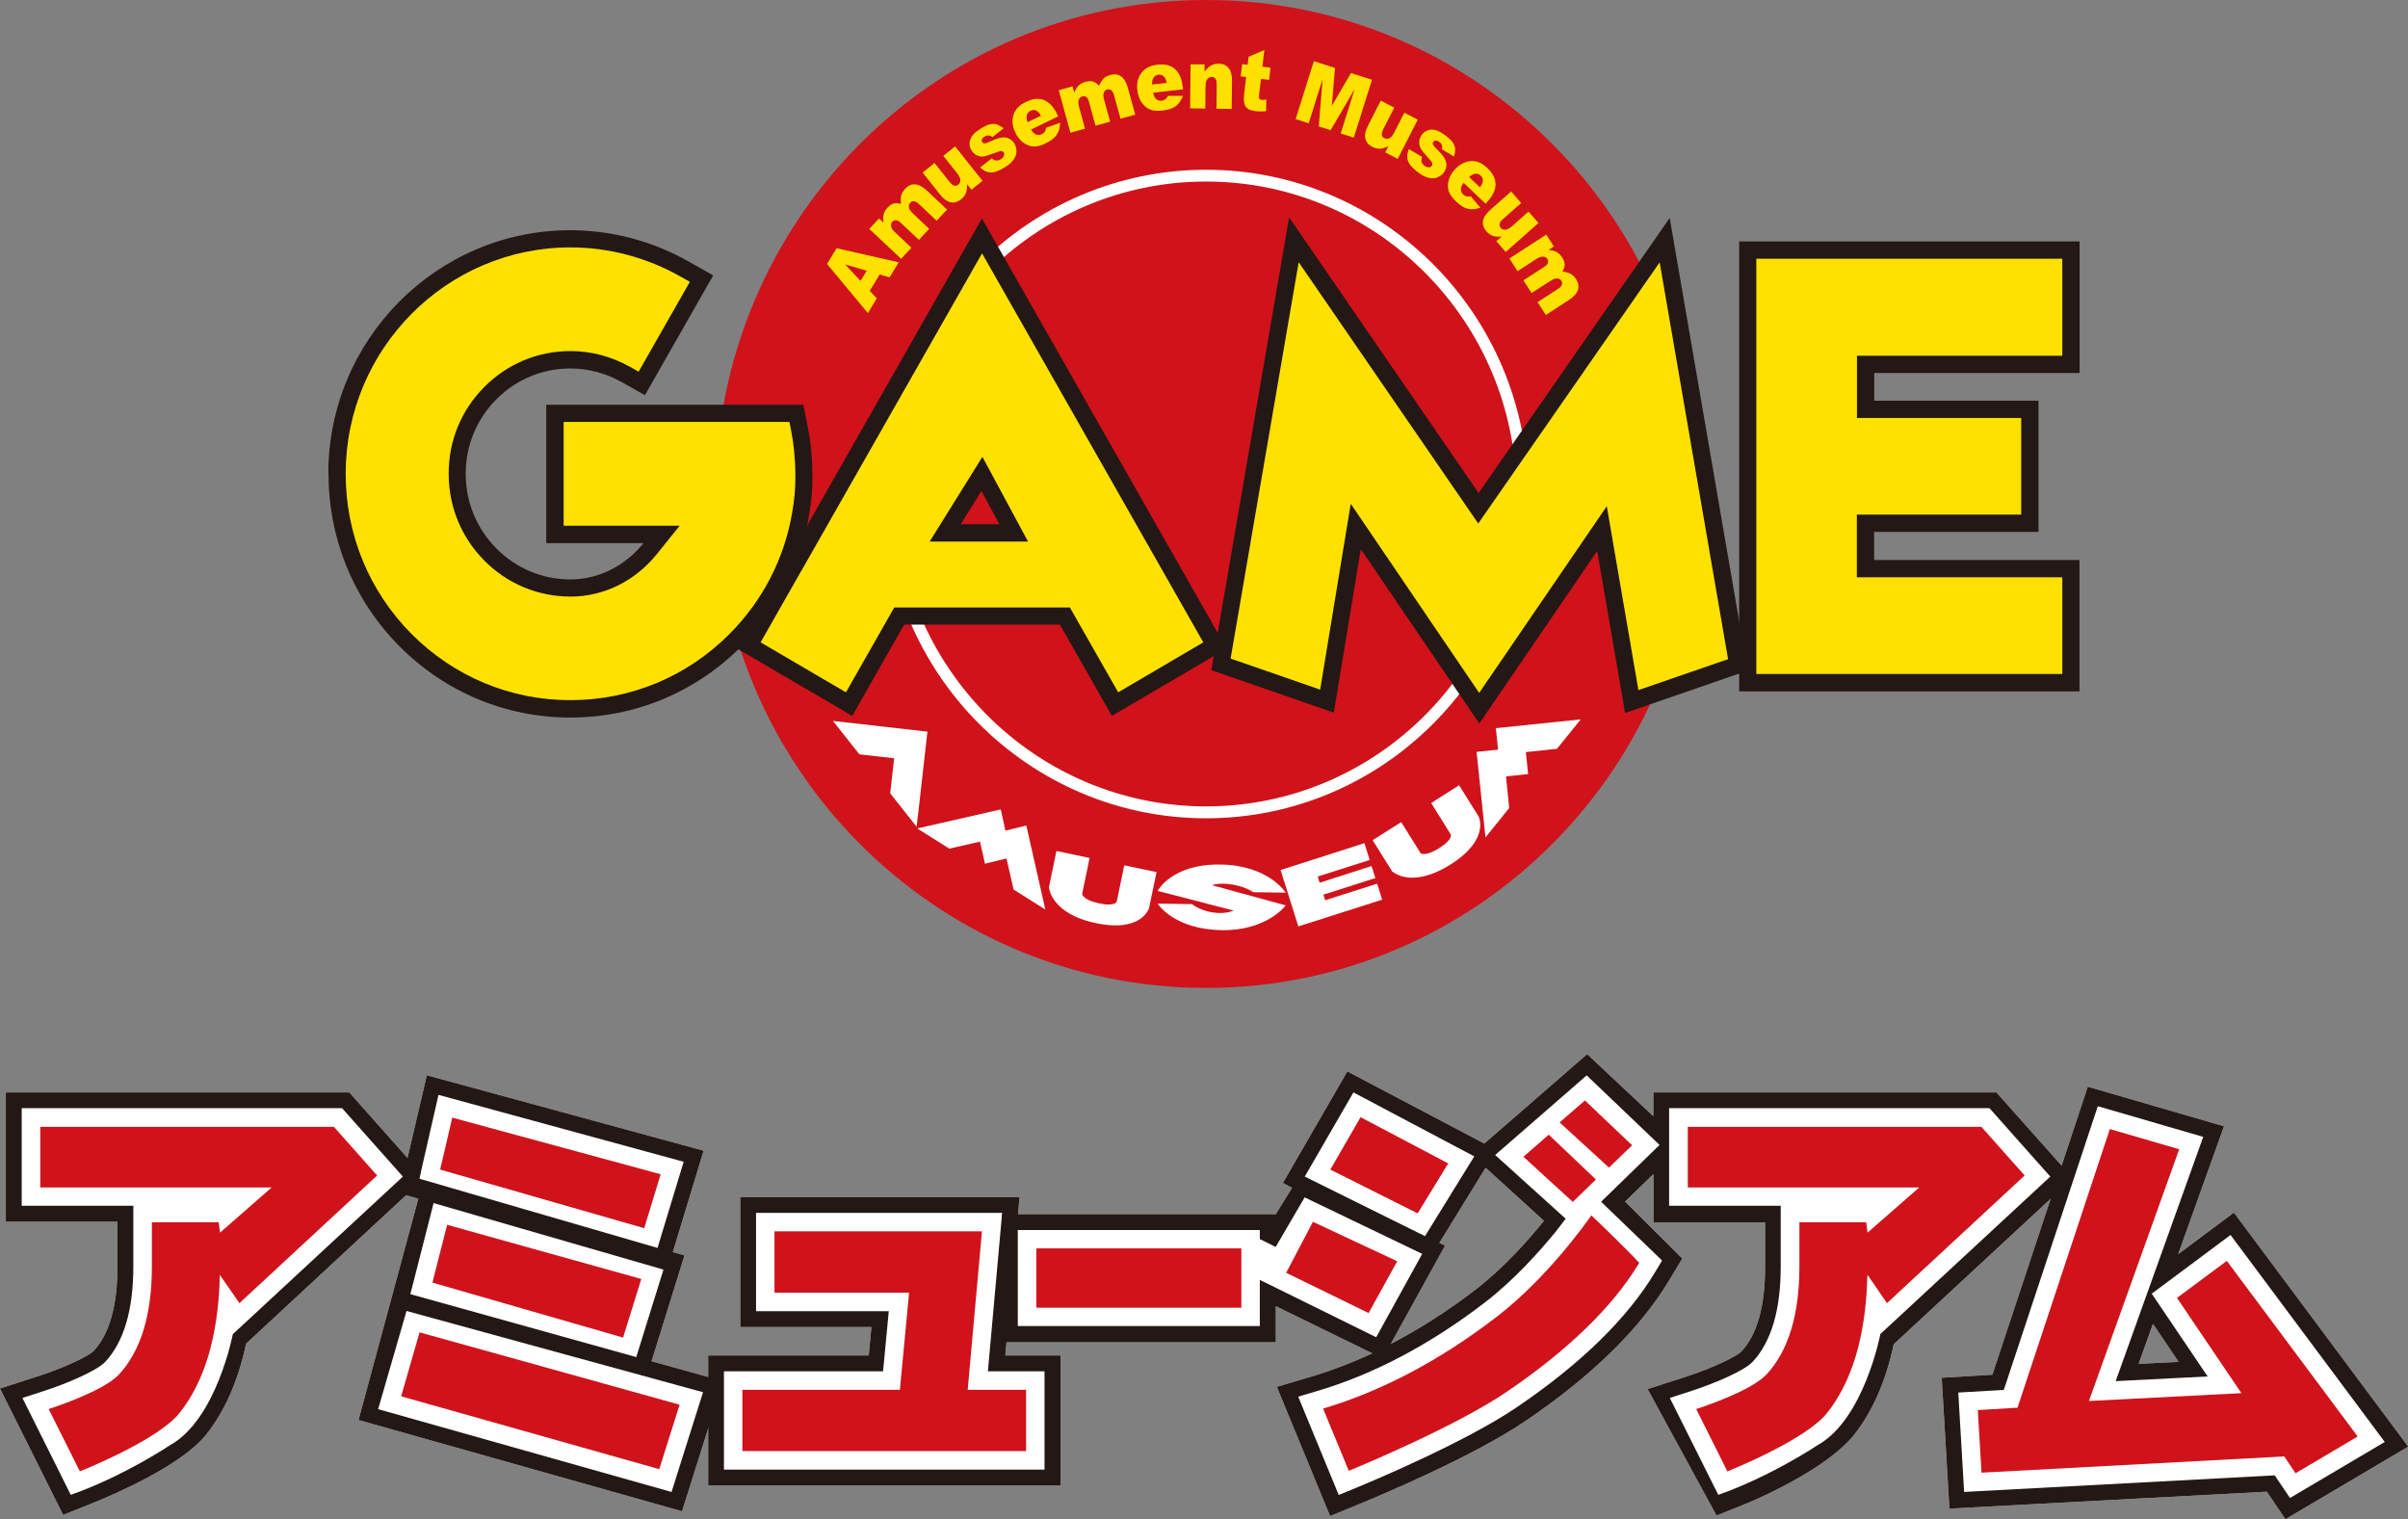 <?xml version="1.0" encoding="UTF-8"?> <svg xmlns="http://www.w3.org/2000/svg" id="_レイヤー_2" viewBox="0 0 206.26 130.13"><rect x="0" y="0" width="206.26" height="130.13" fill="#808080" stroke="none"/><defs><style>.cls-1{fill:#231815;}.cls-1,.cls-2,.cls-3,.cls-4{stroke-width:0px;}.cls-2{fill:#d0121b;}.cls-3{fill:#fff;}.cls-4{fill:#ffe100;}</style></defs><g id="_レイヤー_1-2"><path class="cls-2" d="m61.29,42.31C61.29,18.94,80.1,0,103.31,0s42.02,18.94,42.02,42.31-18.81,42.31-42.02,42.31-42.02-18.94-42.02-42.31Z"></path><path class="cls-3" d="m75.72,42.31c0,15.32,12.38,27.78,27.59,27.78s27.58-12.46,27.58-27.78-12.37-27.77-27.58-27.77-27.59,12.46-27.59,27.77Zm1.01,0c0-14.76,11.92-26.76,26.58-26.76s26.58,12,26.58,26.76-11.92,26.76-26.58,26.76-26.58-12-26.58-26.76Z"></path><polygon class="cls-3" points="78.57 70.96 81.31 72.69 83.94 72.09 84.37 73.98 86.21 73.53 86.82 76.19 89.54 77.91 87.91 70.71 86.12 71.15 85.72 69.33 78.57 70.96"></polygon><polyline class="cls-3" points="71.35 61.75 79.44 62.67 78.65 69.67 78.51 70.81 76.25 67.95 76.59 64.95 73.61 64.61 71.35 61.75"></polyline><path class="cls-3" d="m90.49,72.89l2.84.6-.64,3.09s.07.51,1.47.8c1.4.3,1.5-.17,1.5-.17l.64-3.09,2.77.58-.65,3.09s-.61,2.11-4.55,1.28c-3.93-.83-4.02-3.09-4.02-3.09l.64-3.09Z"></path><path class="cls-3" d="m99.14,77.4l2.96.04s.64.53,1.74.71c1.19.18,1.82-.16,1.82-.16l-6.5-1.68s1.19-2.31,5.35-2.26c4.16.05,5.62,2.41,5.62,2.41l-2.79-.04s-.53-.42-1.69-.64c-1.19-.22-1.84.04-1.84.04l6.32,1.73s-1.59,2.18-5.48,2.12c-4.13-.06-5.49-2.27-5.49-2.27Z"></path><polygon class="cls-3" points="109.69 74.52 116.87 72.22 117.32 73.66 112.87 75.08 113.03 75.61 117.48 74.18 117.81 75.21 113.36 76.63 113.51 77.11 117.96 75.69 118.39 77.06 111.21 79.35 109.69 74.52"></polygon><polygon class="cls-3" points="127.24 71.73 126.48 64.4 128.32 64.21 128.13 62.37 135.4 61.62 133.36 64.14 130.7 64.42 130.89 66.3 129 66.5 129.27 69.21 127.24 71.73"></polygon><path class="cls-3" d="m117.57,71.97l2.45-1.55,1.67,2.67s.4.31,1.61-.46c1.21-.77.96-1.17.96-1.17l-1.67-2.68,2.39-1.52,1.67,2.67s1.02,1.95-2.39,4.11c-3.4,2.15-5.02.59-5.02.59l-1.67-2.67Z"></path><path class="cls-4" d="m73.71,24.06l-1.32-1.41,1.85.54-.53.87Zm2.49-.3l.78-1.29-5.32-1.21-.82,1.35,3.5,4.21.76-1.26-.6-.65.85-1.4.85.25Z"></path><path class="cls-4" d="m74.47,19.6l.82-.89.4.37c-.05-.28-.05-.52,0-.72.05-.2.16-.39.33-.57.18-.2.37-.32.55-.36.19-.04.39-.03.61.04-.04-.32-.04-.57.02-.75.05-.18.16-.36.33-.55.25-.27.53-.39.84-.38.31.01.65.19,1.03.54l1.72,1.62-.89.96-1.56-1.47c-.12-.12-.24-.18-.34-.19-.16-.03-.28.01-.36.11-.1.11-.14.24-.12.4.02.16.14.32.33.51l1.41,1.33-.88.95-1.51-1.42c-.12-.11-.21-.19-.26-.21-.09-.04-.18-.06-.27-.05-.09,0-.16.05-.23.12-.1.11-.14.24-.11.39.02.16.14.34.35.53l1.39,1.31-.88.95-2.74-2.57Z"></path><path class="cls-4" d="m84.16,15.49l-.95.76-.38-.48c.02.31-.02.56-.09.76-.08.2-.22.38-.43.55-.28.22-.57.31-.87.25-.3-.06-.61-.28-.92-.67l-1.49-1.88,1.02-.82,1.29,1.62c.15.19.28.29.4.32.12.03.24,0,.35-.09.12-.09.17-.22.17-.39,0-.17-.12-.39-.33-.65l-1.13-1.42,1.01-.81,2.34,2.94Z"></path><path class="cls-4" d="m83.94,14.35l1.02-.79c.13.12.26.18.38.19.12.01.25-.02.38-.11.15-.09.24-.2.28-.32.03-.09.02-.18-.02-.25-.05-.09-.14-.13-.25-.13-.08,0-.26.06-.55.17-.43.16-.74.26-.92.29-.18.03-.37,0-.57-.09-.19-.09-.35-.23-.47-.42-.13-.21-.18-.43-.17-.65.02-.22.1-.43.24-.63.15-.19.38-.39.71-.59.34-.21.61-.34.81-.38.2-.04.39-.04.58.02.18.06.38.17.58.33l-.97.76c-.09-.09-.18-.13-.28-.15-.13,0-.25.02-.38.1-.13.08-.2.16-.23.24-.03.08-.02.16.02.23.05.08.12.11.22.11.1,0,.28-.07.54-.19.4-.18.71-.29.93-.31.23-.03.44,0,.62.1.19.09.34.23.45.41.11.19.17.4.18.63,0,.23-.06.47-.22.71-.15.24-.41.47-.78.7-.52.33-.95.47-1.27.44-.32-.03-.61-.18-.87-.45Z"></path><path class="cls-4" d="m90.71,7.72l1.16-.32.15.53c.11-.27.23-.47.38-.61.14-.14.34-.25.58-.31.26-.07.48-.08.66-.02.18.06.35.18.5.36.13-.29.27-.5.4-.64.14-.13.33-.23.57-.29.35-.1.65-.06.91.12.26.18.46.51.59,1l.63,2.28-1.26.35-.57-2.07c-.05-.16-.11-.28-.19-.34-.12-.1-.24-.13-.36-.1-.15.04-.25.13-.31.27-.06.15-.05.35.02.61l.52,1.88-1.25.35-.55-2c-.04-.16-.08-.27-.11-.32-.05-.08-.12-.14-.2-.18-.08-.04-.17-.04-.26-.02-.14.04-.25.13-.31.28-.06.14-.05.36.02.63l.51,1.86-1.25.35-1-3.64Z"></path><path class="cls-4" d="m98.68,7.24c0-.23.03-.4.09-.52.1-.19.25-.3.46-.32.17-.02.32.02.44.13.12.1.21.29.27.57l-1.26.14Zm2.63.23c-.06-.5-.17-.89-.35-1.18-.18-.29-.42-.5-.71-.63-.3-.13-.68-.17-1.16-.11-.59.07-1.03.3-1.33.7-.29.4-.41.89-.34,1.48.05.41.17.76.37,1.05.2.28.44.48.71.6.27.11.62.14,1.07.09.51-.06.89-.19,1.15-.38.25-.19.46-.49.61-.88h-1.28c-.07.13-.14.22-.2.27-.11.08-.22.13-.35.15-.2.02-.37-.04-.51-.19-.1-.1-.17-.27-.22-.5l2.57-.29-.02-.16Z"></path><path class="cls-4" d="m101.98,5.51h1.2s0,.63,0,.63c.18-.25.37-.43.55-.53.19-.1.41-.16.68-.15.36,0,.63.13.83.37.2.24.29.61.29,1.1l-.03,2.4-1.3-.02.02-2.07c0-.23-.03-.4-.11-.5-.08-.1-.18-.15-.32-.15-.15,0-.28.07-.38.19-.1.13-.15.37-.15.71l-.02,1.81-1.3-.02.04-3.77Z"></path><path class="cls-4" d="m108.3,4.28l-.17,1.43.7.09-.12,1.04-.7-.08-.16,1.33c-.02.16-.02.27,0,.32.03.08.1.13.21.15.09,0,.23,0,.41-.04l-.02,1c-.33.04-.63.04-.9,0-.32-.04-.55-.11-.69-.22-.14-.11-.24-.26-.28-.46-.05-.2-.05-.5,0-.92l.16-1.32-.47-.06.13-1.05.47.06.08-.69,1.37-.58Z"></path><path class="cls-4" d="m112.54,5.24l1.81.58-.27,3.24,1.64-2.8,1.8.57-1.56,4.96-1.12-.36,1.19-3.79-2.05,3.51-1.02-.32.33-4.06-1.19,3.79-1.12-.36,1.56-4.96Z"></path><path class="cls-4" d="m119.72,13.61l-1.07-.56.28-.54c-.27.14-.52.22-.73.23-.21,0-.44-.05-.67-.17-.32-.17-.51-.4-.58-.7-.07-.31,0-.68.23-1.11l1.09-2.14,1.16.6-.94,1.84c-.11.21-.15.38-.13.5.02.13.1.22.23.28.13.07.28.07.42,0,.15-.07.3-.26.46-.57l.82-1.62,1.15.6-1.71,3.35Z"></path><path class="cls-4" d="m120.7,12.78l1.11.66c-.06.17-.07.31-.04.43.03.11.11.22.24.32.14.1.27.15.4.14.1,0,.17-.04.23-.12.06-.08.07-.18.02-.28-.03-.07-.15-.23-.36-.45-.31-.34-.51-.59-.6-.76-.1-.17-.14-.36-.13-.57,0-.22.08-.41.21-.6.15-.2.33-.33.54-.4.21-.07.43-.07.66,0,.23.06.5.21.81.44.32.24.54.45.65.61.11.17.18.35.2.55.01.19-.02.41-.09.66l-1.06-.63c.05-.12.06-.22.03-.31-.04-.12-.11-.23-.23-.31-.12-.09-.22-.13-.31-.12-.09,0-.16.04-.21.11-.05.07-.06.15-.02.24.04.09.16.24.37.44.31.3.52.55.63.76.11.2.16.41.14.62-.02.21-.09.4-.22.57-.13.18-.3.31-.52.4-.22.1-.46.12-.74.06-.27-.05-.59-.21-.94-.47-.49-.37-.79-.71-.88-1.02-.09-.32-.06-.64.09-.98Z"></path><path class="cls-4" d="m125.84,15.16c.17-.15.32-.23.45-.26.21-.05.39,0,.54.14.13.12.19.26.19.43,0,.16-.09.35-.26.57l-.92-.88Zm1.51,2.17c.34-.36.56-.7.67-1.03.11-.33.11-.64.02-.96-.09-.31-.31-.63-.66-.97-.43-.41-.89-.6-1.39-.57-.49.03-.94.26-1.34.68-.28.3-.47.62-.56.96-.09.34-.09.65,0,.93.09.28.3.57.62.88.37.35.72.57,1.03.64.31.07.67.04,1.07-.1l-.83-.98c-.14.03-.25.03-.32.02-.13-.03-.24-.09-.33-.17-.15-.14-.21-.31-.19-.51.01-.14.09-.31.23-.49l1.88,1.79.11-.12Z"></path><path class="cls-4" d="m128.97,21.58l-.8-.92.46-.4c-.3.03-.56.01-.76-.06-.2-.07-.39-.2-.56-.4-.23-.27-.33-.56-.28-.87.04-.31.25-.62.62-.95l1.79-1.58.86.99-1.55,1.37c-.18.15-.28.29-.3.42-.02.13.01.24.11.35.1.11.23.16.39.15.16-.01.37-.13.63-.36l1.35-1.2.85.98-2.81,2.49Z"></path><path class="cls-4" d="m132.45,20.09l.65,1.02-.46.3c.29.02.52.08.7.18.18.1.33.25.47.46.15.23.22.44.21.63,0,.19-.07.38-.19.58.32.04.56.11.72.2.17.1.31.25.45.45.2.31.25.61.16.92-.09.3-.35.59-.78.87l-1.97,1.28-.71-1.1,1.79-1.16c.14-.09.23-.19.27-.28.06-.14.06-.27-.01-.38-.08-.13-.2-.2-.36-.21-.15-.01-.35.05-.57.2l-1.63,1.05-.7-1.09,1.73-1.12c.14-.09.23-.16.27-.2.06-.07.1-.16.11-.25.01-.09,0-.17-.06-.25-.08-.13-.2-.2-.36-.21-.16-.01-.35.06-.59.21l-1.6,1.04-.7-1.09,3.15-2.04Z"></path><path class="cls-4" d="m88.02,10.47c-.08-.21-.11-.38-.08-.52.03-.22.14-.37.33-.46.16-.08.31-.09.46-.03.15.06.3.21.44.45l-1.14.55Zm2.55-.65c-.21-.45-.45-.78-.72-.99-.26-.22-.56-.34-.88-.36-.32-.03-.7.07-1.13.28-.54.26-.88.63-1.03,1.1-.15.48-.09.98.16,1.51.18.37.41.66.69.86.28.2.57.31.86.33.29.02.64-.07,1.04-.27.46-.22.78-.47.96-.74.18-.27.27-.61.29-1.03l-1.2.43c-.03.14-.06.24-.1.31-.07.11-.17.2-.28.25-.18.08-.36.08-.54-.01-.13-.06-.25-.19-.38-.39l2.33-1.13-.07-.15Z"></path><path class="cls-1" d="m148.97,20.68v38.54h29.15v-11.25s-16.38,0-17.59,0c0-.31,0-1.71,0-2.41,1.19,0,14.08,0,14.08,0v-11.24h-14.07v-2.37c1.22,0,17.59,0,17.59,0v-11.27h-29.16Z"></path><path class="cls-4" d="m150.44,22.16v35.57h26.21v-8.28h-17.6v-5.37s13.78,0,14.08,0v-8.28h-14.07v-5.33s17.29,0,17.59,0c0-.3,0-8.02,0-8.31h-26.21Z"></path><path class="cls-1" d="m103.75,57.4l10.5,3.64s1.88-11.44,2.31-14.01c1.53,2.26,10.15,14.94,10.15,14.94,0,0,8.58-12.55,10.1-14.78.44,2.54,2.39,13.88,2.39,13.88l10.5-3.63-6.68-38.77s-15.36,22.11-16.37,23.56c-1-1.46-16.23-23.61-16.23-23.61l-6.66,38.77Z"></path><path class="cls-4" d="m107.92,41.78s-2.47,14.37-2.51,14.63c.24.08,7.35,2.55,7.67,2.66.06-.36,2.62-15.92,2.62-15.92,0,0,10.75,15.83,11,16.2.25-.37,10.93-15.99,10.93-15.99,0,0,2.65,15.4,2.71,15.75.3-.1,7.44-2.57,7.68-2.65-.05-.26-5.73-33.26-5.86-33.99-.42.6-15.54,22.37-15.54,22.37,0,0-14.96-21.77-15.38-22.38-.12.73-3.32,19.33-3.32,19.33Z"></path><path class="cls-1" d="m28.14,40.58h0c0,5.57,2.15,10.81,6.06,14.76,3.92,3.95,9.13,6.12,14.66,6.12,5.54,0,10.74-2.17,14.67-6.12,3.03-3.05,5.01-6.89,5.75-11.09.24-1.34.33-2.41.31-3.67-.01-1.4-.15-2.75-.4-4.01l-.38-1.9h-22.02v11.85s6.4,0,8.33,0c-1.54,1.92-3.81,3.11-6.26,3.11h0c-2.4,0-4.65-.94-6.34-2.65-1.7-1.71-2.63-3.98-2.63-6.4s.93-4.67,2.62-6.37c1.7-1.71,3.95-2.65,6.35-2.65,1.5,0,3.01.4,4.36,1.15l2.02,1.14,5.85-10.26-2.07-1.17c-3.11-1.77-6.62-2.7-10.17-2.7-11.43,0-20.73,9.36-20.73,20.87Z"></path><path class="cls-4" d="m29.61,40.58c0,5.18,2,10.05,5.63,13.71,3.65,3.67,8.49,5.69,13.63,5.68,5.15,0,9.99-2.02,13.63-5.68,2.81-2.83,4.66-6.39,5.34-10.3.21-1.18.29-2.1.29-3.17v-.23c-.01-1.3-.14-2.56-.37-3.74,0,0-.1-.48-.14-.71h-19.34c0,.29,0,8.6,0,8.89h9.94l-1.94,2.41c-1.87,2.33-4.56,3.66-7.4,3.66-2.79,0-5.42-1.09-7.39-3.08-1.97-1.98-3.06-4.63-3.06-7.45s1.08-5.44,3.05-7.42c1.97-1.99,4.6-3.08,7.39-3.08,1.75,0,3.5.46,5.07,1.34.06.03.53.29.76.43.14-.25,4.24-7.44,4.39-7.7-.2-.11-.78-.44-.78-.44-2.89-1.64-6.15-2.51-9.44-2.51-10.62,0-19.26,8.7-19.26,19.39Z"></path><path class="cls-1" d="m63.15,55.56l9.85,5.76s4.1-7.21,4.45-7.82h13.34c.35.61,4.45,7.82,4.45,7.82l9.83-5.77-20.96-36.84-20.97,36.84Z"></path><path class="cls-4" d="m68.62,48.92s-3.33,5.84-3.47,6.1c.25.15,7.07,4.14,7.31,4.28.15-.26,4.14-7.27,4.14-7.27h15.04s3.99,7.01,4.14,7.27c.26-.15,7.04-4.13,7.29-4.28-.15-.27-18.69-32.86-18.95-33.32-.26.47-15.5,27.23-15.5,27.23Z"></path><path class="cls-1" d="m79.62,46.39h8.44l-3.91-7.26-4.52,7.26Z"></path><path class="cls-2" d="m83.1,43.6s-.6.96-.81,1.3h3.31c-.19-.35-1.35-2.51-1.53-2.85-.21.34-.96,1.54-.96,1.54Z"></path><path class="cls-3" d="m171.03,93.57h-29.41v2.04l-5.67-5.32-8.81,7.66-11.73-6.18-5.52,9.55.78.43-1.39,2.25h-23.45v10.97h23.45v-3.09l8.27,4.04c-1.68.78-3.37,1.43-5.06,1.94l-3.12.93,4.56,11.07,2.72-1.12c1.55-.64,9.54-3.98,14.07-7.06,5.65-3.84,9.75-7.86,12.22-11.96l1.16-1.92-4.9-4.88,2.43-2.36v4.14h9.56v3.85c0,3.34-.68,5.77-2.04,7.22-.34.36-2.23,1.34-4.76,2.16l-3.26,1.05,5.9,10.83,2.52-1.01c1.73-.7,7.06-3.17,9.23-5.86,1.63-2.04,2.76-4.68,3.43-7.8.01,0,15.34-14.22,15.34-14.22l-6.5-7.3Zm-43.77,6.46l4.99,4.54c-1.36,1.68-3.44,4.02-5.82,5.86-2.4,1.85-4.84,3.41-7.3,4.68l4.65-8.42-.49-.23,3.96-6.43Z"></path><path class="cls-3" d="m55.81,116.6l2.82-9.07-1-.28,2.64-8.69-23.71-6.46-2.36,10.11,1.63.47-5.12,18.95,27.71,7.82,3.52-11.15-6.12-1.7Z"></path><path class="cls-3" d="m86.11,116.1c.21-2.35,1.22-13.57,1.22-13.57h-23.92v11.14h11.23c-.01.14-.14,1.48-.23,2.43h-13.75v11.14h30.19v-11.14h-4.73Z"></path><path class="cls-3" d="m36.03,100.45l-6.11-6.88H.5v11.08h9.56v3.85c0,3.34-.69,5.77-2.04,7.22-.34.36-2.23,1.34-4.76,2.16l-3.26,1.05,5.41,10.83,2.52-1.01c1.73-.7,7.56-3.17,9.72-5.86,1.63-2.04,2.77-4.68,3.43-7.8,0,0,14.69-13.63,14.69-13.63l.26-1.02Z"></path><path class="cls-3" d="m191.34,103.87s-2.95,2.2-4.77,3.56c1.71-4.77,3.93-10.96,3.93-10.96l-11.67-3.39s-7.63,23.04-8.17,24.67c-1.07.06-4.34.26-4.34.26l.66,11.21s25.74-1.37,27.19-1.45c.39.57,1.59,2.36,1.59,2.36l10.52-6.22-14.92-20.03Zm-8.14,12.96c.21-.57.76-2.12,1.23-3.44.85,1.25,1.31,1.94,2.2,3.26-.69.03-2.45.12-3.44.17Z"></path><path class="cls-1" d="m86.11,116.1c.21-2.35,1.22-13.57,1.22-13.57h-23.92v11.14h11.23c-.01.14-.14,1.48-.23,2.43h-13.75v11.14h30.19v-11.14h-4.73Zm3.37,9.78h-27.47v-8.42h13.63c.14-1.47.33-3.45.49-5.15h-11.37v-8.42h21.08s-.98,10.94-1.22,13.57h4.85v8.42Z"></path><path class="cls-2" d="m84.11,105.47h-17.77v5.25h11.53l-.79,8.32h-13.49v5.25h24.3v-5.25h-5s1.19-13.29,1.22-13.57Z"></path><path class="cls-2" d="m88.77,112.01h17.56v-5.08h-17.56v5.08Z"></path><path class="cls-1" d="m36.03,100.45l-6.11-6.88H.5v11.08h9.56v3.85c0,3.34-.69,5.77-2.04,7.22-.34.36-2.23,1.34-4.76,2.16l-3.26,1.05,5.41,10.83,2.52-1.01c1.73-.7,7.56-3.17,9.72-5.86,1.63-2.04,2.77-4.68,3.43-7.8,0,0,14.69-13.63,14.69-13.63l.26-1.02Zm-16.09,13.84s-1.4,7.3-5.38,9.5c0,0-3.95,2.65-8.5,4.25l-4.14-8.3,1.76-.57c2.12-.68,4.63-1.77,5.34-2.53,1.59-1.71,2.4-4.45,2.4-8.15v-5.21H1.86v-8.36h27.44s5.21,5.86,5.21,5.86l-14.57,13.5Z"></path><path class="cls-2" d="m32.3,100.68c-.16-.17-3.63-4.08-3.7-4.16H3.45v5.19h19.82l-4.42,3.87s-.1-.73-.12-.89h-5.72v3.81c0,4.11-.95,7.21-2.82,9.23-1.31,1.39-5.31,2.73-6.02,2.96.12.25,2.57,5.14,2.67,5.34.6-.24,6.72-2.74,8.52-4.98,2.13-2.66,3.3-6.52,3.46-11.47v-.39s1.54,2.22,1.69,2.43c.21-.2,11.62-10.77,11.8-10.94Z"></path><path class="cls-2" d="m173.42,100.68c-.16-.17-3.63-4.08-3.7-4.16h-25.15v5.19h19.82l-4.42,3.87s-.1-.73-.12-.89h-5.72v3.81c0,4.11-.95,7.21-2.82,9.23-1.31,1.39-5.31,2.73-6.02,2.96.12.25,2.57,5.14,2.67,5.34.6-.24,6.72-2.74,8.52-4.98,2.13-2.66,3.3-6.52,3.46-11.47l.02-.39s1.52,2.22,1.67,2.43c.21-.2,11.62-10.77,11.8-10.94Z"></path><path class="cls-1" d="m191.34,103.87s-2.95,2.2-4.77,3.56c1.71-4.77,3.93-10.96,3.93-10.96l-11.67-3.39s-7.63,23.04-8.17,24.67c-1.07.06-4.34.26-4.34.26l.66,11.21s25.74-1.37,27.19-1.45c.39.57,1.59,2.36,1.59,2.36l10.52-6.22-14.92-20.03Zm3.51,22.5c-1.67.09-26.61,1.42-26.61,1.42l-.5-8.51s2.93-.17,3.9-.23c.62-1.87,8.05-24.3,8.05-24.3l9.03,2.63s-6.21,17.32-7.5,20.92c2.35-.12,5.22-.26,7.88-.4-1.61-2.38-4.79-7.09-4.79-7.09l6.75-5.03,13.21,17.73-8.12,4.8s-1.07-1.58-1.3-1.93Zm-11.66-9.54c.21-.57.76-2.12,1.23-3.44.85,1.25,1.31,1.94,2.2,3.26-.69.03-2.45.12-3.44.17Z"></path><path class="cls-2" d="m186.66,98.44c-.09.26-7.73,21.56-7.73,21.56l13.06-.67s-5.38-7.96-5.52-8.16c.19-.14,4.07-3.03,4.27-3.17.16.21,11.04,14.81,11.21,15.04-.24.14-5.11,3.03-5.32,3.15-.12-.18-.97-1.44-.97-1.44,0,0-25.67,1.38-25.93,1.39-.01-.24-.3-5.11-.32-5.36.25-.01,3.31-.2,3.31-.2h.09s7.83-23.64,7.91-23.87l5.95,1.73Z"></path><path class="cls-2" d="m38.74,95.73c-.06.24-.98,4.22-1.04,4.45.53.15,16.9,4.86,17.48,5.02.07-.22,1.33-4.38,1.41-4.62-.26-.07-17.6-4.78-17.85-4.85Z"></path><path class="cls-2" d="m38.3,104.91c-.06.24-1.2,4.72-1.26,4.95.24.07,16.09,4.64,16.33,4.71.07-.22,1.49-4.78,1.56-5.02-.25-.07-16.38-4.57-16.63-4.64Z"></path><path class="cls-1" d="m55.81,116.6l2.82-9.07-1-.28,2.64-8.69-23.71-6.46-2.36,10.11,1.63.47-5.12,18.95,27.71,7.82,3.52-11.15-6.12-1.7Zm-19.89-15.64l1.64-7.18,21,5.73-2.24,7.38-20.4-5.93Zm20.91,7.79l-2.33,7.49-19.35-5.39,1.99-7.8,19.7,5.7Zm.68,19.04l-25.12-7.09,2.43-8.41,25.4,6.96-2.7,8.55Z"></path><path class="cls-2" d="m35.94,114.12c-.07.23-1.51,5.25-1.58,5.48.25.07,21.87,6.18,22.11,6.24.07-.22,1.67-5.28,1.74-5.52-.25-.07-22.03-6.14-22.28-6.2Z"></path><path class="cls-2" d="m116.54,95.69c-.12.2-2.47,4.27-2.59,4.49.22.12,7.27,3.64,7.48,3.75.12-.19,2.49-4.06,2.62-4.28-.23-.12-7.3-3.85-7.51-3.96Z"></path><path class="cls-2" d="m112.46,104.65c-.11.2-2.17,4.15-2.29,4.37.23.11,6.85,3.34,7.06,3.45.11-.2,2.33-4.22,2.45-4.44-.24-.11-7.01-3.28-7.23-3.38Z"></path><path class="cls-2" d="m140.41,108.17c-1.04-1.14-3.6-3.6-4.1-4.07-.44.63-3.79,5.36-8.07,8.66-4.87,3.75-9.89,6.4-14.91,7.89.1.23,2.11,5.11,2.2,5.33,1.08-.44,9.17-3.81,13.54-6.77,5.29-3.6,9.1-7.31,11.34-11.04Z"></path><path class="cls-2" d="m135.76,94.26c-.16.14-1.98,1.72-2.17,1.88.2.18,4.06,3.71,4.23,3.87.16-.15,1.81-1.75,1.98-1.91-.18-.17-3.88-3.69-4.04-3.84Z"></path><path class="cls-1" d="m171.03,93.57h-29.41v2.04l-5.67-5.32-8.81,7.66-11.73-6.18-5.52,9.55.78.43-1.39,2.25h-23.45v10.97h23.45v-3.09l8.27,4.04c-1.68.78-3.37,1.43-5.06,1.94l-3.12.93,4.56,11.07,2.72-1.12c1.55-.64,9.54-3.98,14.07-7.06,5.65-3.84,9.75-7.86,12.22-11.96l1.16-1.92-4.9-4.88,2.43-2.36v4.14h9.56v3.85c0,3.34-.68,5.77-2.04,7.22-.34.36-2.23,1.34-4.76,2.16l-3.26,1.05,5.9,10.83,2.52-1.01c1.73-.7,7.06-3.17,9.23-5.86,1.63-2.04,2.76-4.68,3.43-7.8.01,0,15.34-14.22,15.34-14.22l-6.5-7.3Zm-43.77,6.46l4.99,4.54c-1.36,1.68-3.44,4.02-5.82,5.86-2.4,1.85-4.84,3.41-7.3,4.68l4.65-8.42-.49-.23,3.96-6.43Zm-11.33-6.46l10.35,5.48-4.22,6.83-10.3-5.1,4.17-7.21Zm-8.02,16.06v3.95s-20.73,0-20.73,0v-8.22h20.73v.77l1.36.68,2.48-4.25,10.07,4.84-3.94,7.14-9.98-4.92Zm29.24-6.69l5.22,5.03-.61,1.01c-2.36,3.93-6.33,7.82-11.81,11.54-4.42,3-12.29,6.3-13.82,6.93l-1.46.6-3.47-8.42,1.68-.5c4.85-1.44,9.69-4.01,14.39-7.63,2.44-1.89,4.58-4.28,6-6.02l.84-1.09-6.04-5.46,7.84-6.82,6.24,5.96-5,4.86Zm23.91,11.35s-1.4,7.3-5.38,9.5c0,0-3.95,2.65-8.5,4.25l-4.15-8.3,1.76-.57c2.12-.68,4.63-1.77,5.34-2.53,1.59-1.71,2.4-4.45,2.4-8.15v-5.21h-9.56v-8.36h27.44s5.21,5.86,5.21,5.86l-14.57,13.5Z"></path><path class="cls-2" d="m132.66,97.19c-.16.13-1.98,1.72-2.17,1.89.2.18,4.06,3.71,4.23,3.87.15-.15,1.81-1.75,1.98-1.92-.18-.17-3.88-3.68-4.04-3.84Z"></path></g></svg> 